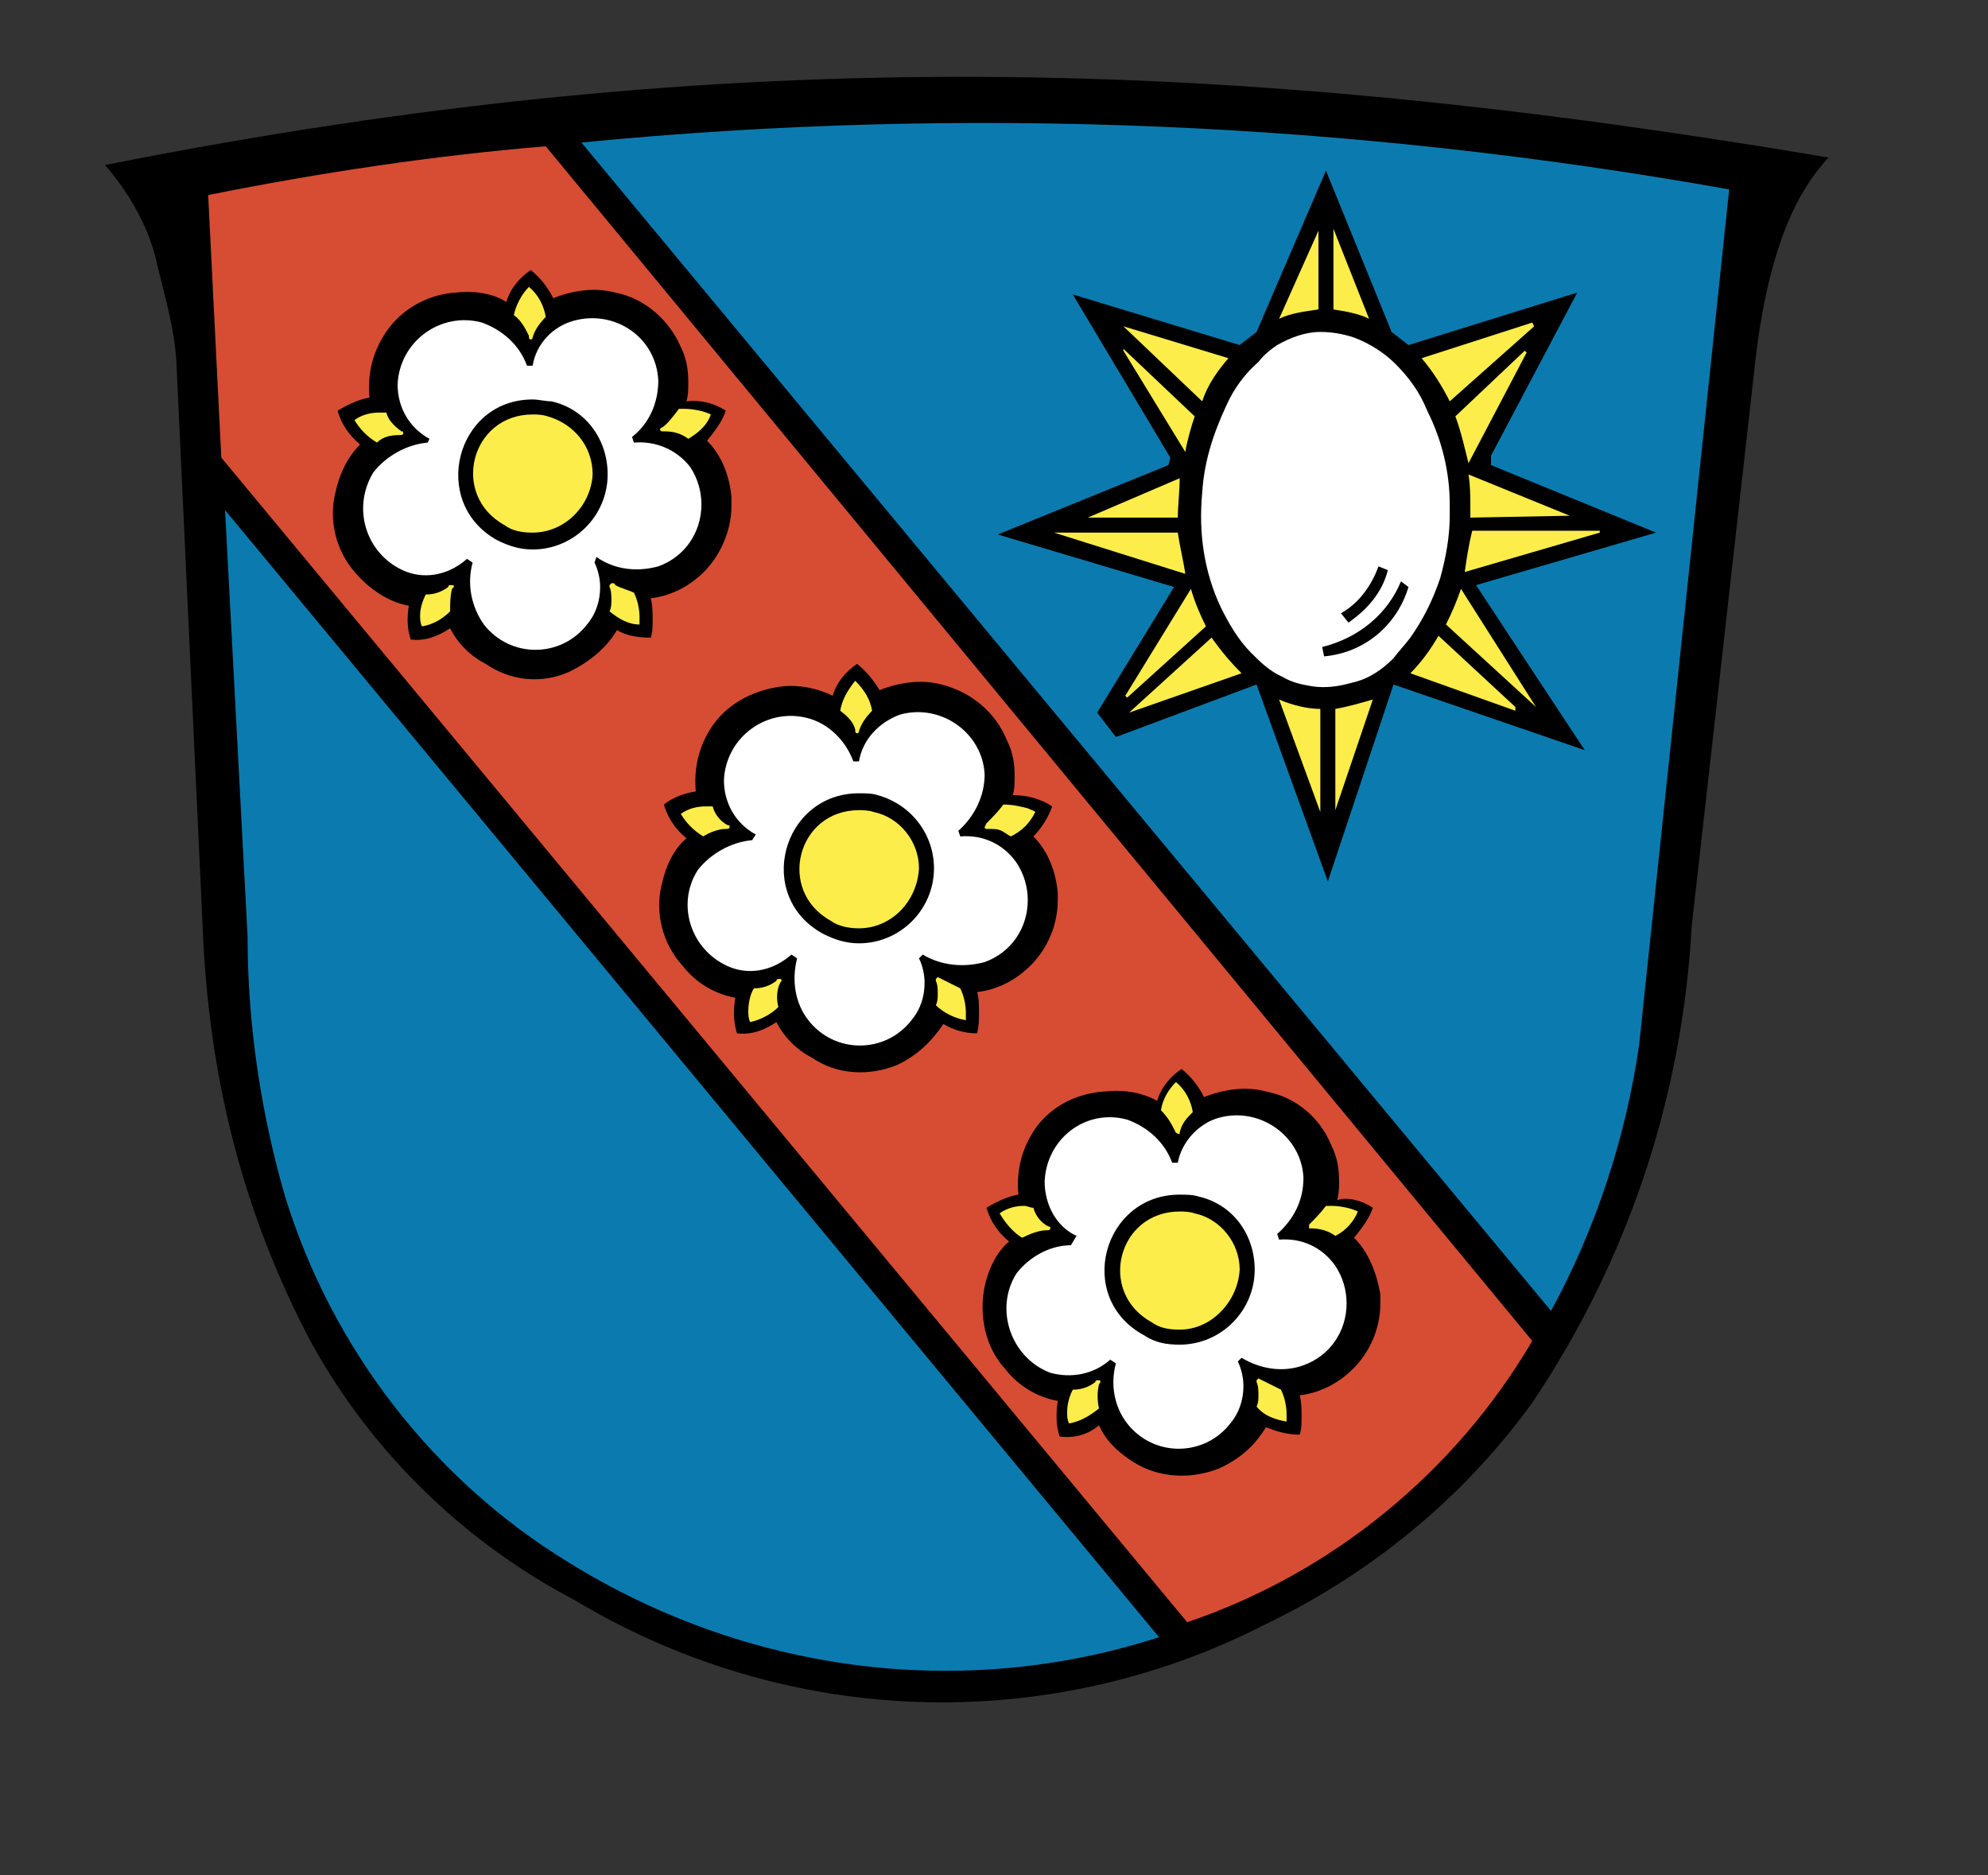 <?xml version="1.0" encoding="utf-8"?>
<!-- Generator: Adobe Illustrator 24.3.0, SVG Export Plug-In . SVG Version: 6.00 Build 0)  -->
<svg version="1.1" id="Ebene_1" xmlns="http://www.w3.org/2000/svg" xmlns:xlink="http://www.w3.org/1999/xlink" x="0px" y="0px"
	 viewBox="0 0 106 100" style="enable-background:new 0 0 106 100;" xml:space="preserve">
<rect x="0" y="0" width="106" height="100" fill="#333333" stroke="none"/>
<style type="text/css">
	.st0{fill:#0B7BAF;}
	.st1{fill:#D64D34;}
	.st2{fill:#FFFFFF;}
	.st3{fill:#FDED4B;}
</style>
<g>
	<g>
		<path d="M97.5,8.4c-1.2,1.3-3.1,3.9-3.9,10.8l-3.4,30.2c-0.5,9.1-3.4,17.8-8.5,25.4c-3.7,5.1-8.6,9.1-14.2,11.8
			c-11.7,6-25.6,5.5-36.9-1.3c-5.9-3.1-10.8-7.9-14-13.7c-3.7-7-5.5-14.3-5.8-22.3L9.4,19.2c-0.1-1.6-0.6-3.4-1-5
			c-0.4-2-1.5-3.9-2.8-5.4C39.3,2.1,66.1,3.1,97.5,8.4"/>
	</g>
	<g>
		<path class="st0" d="M31,7.6c20.5-2,41-1.1,61.2,2.5l-4.8,45.6c-0.7,4.9-2.3,9.8-4.7,14.2L31,7.6z"/>
		<path class="st1" d="M11.1,10.4c6-1.2,12-2.1,18-2.6l52.6,63.7c-4.1,7-10.7,12.4-18.4,15L11.8,24.4L11.1,10.4z"/>
		<path class="st0" d="M12,27.2l49.8,60.1c-10.5,3.4-22,1.9-31.5-4c-7.2-4.4-12.6-11.4-15.1-19.5c-1.3-4.5-2-9.2-2-13.9L12,27.2z"/>
		<path d="M73.2,64.4c-0.2,0.6-0.6,1.1-1,1.6c0.8,0.8,1.2,1.9,1.4,3c0,0.2,0,0.3,0,0.5c0,1.5-0.7,2.9-1.8,3.8
			c-0.7,0.6-1.6,1-2.5,1.1c0.1,0.4,0.1,0.7,0.1,1.1s0,0.7-0.1,1c-0.7,0-1.3-0.2-1.8-0.4c-0.6,1-1.4,1.7-2.5,2.2
			c-1.5,0.6-3.2,0.5-4.5-0.3c-0.8-0.5-1.5-1.1-1.9-2c-0.6,0.5-1.3,0.7-2.1,0.6c-0.2-0.6-0.2-1.2-0.1-1.9c-1.1-0.2-2.1-0.8-2.8-1.7
			c-1.1-1.2-1.4-2.9-1.1-4.4c0.2-0.9,0.6-1.8,1.3-2.4c-0.6-0.5-1-1.1-1.2-1.8c0.5-0.3,1.1-0.6,1.7-0.7c-0.1-1.1,0.1-2.2,0.7-3.2
			c0.8-1.4,2.3-2.2,3.9-2.3c0.9-0.1,1.9,0,2.8,0.5c0.2-0.7,0.7-1.3,1.3-1.7c0.5,0.4,0.9,0.9,1.2,1.5c1-0.4,2.2-0.6,3.3-0.3
			c1.6,0.3,2.9,1.4,3.5,2.9c0.3,0.6,0.4,1.2,0.4,1.9c0,0.3,0,0.6-0.1,1C71.8,63.8,72.6,64,73.2,64.4"/>
		<path d="M56.1,43c-0.2,0.6-0.6,1.2-1,1.6c0.8,0.8,1.2,1.9,1.3,3c0,0.1,0,0.3,0,0.4c0,1.5-0.7,2.9-1.8,3.8c-0.7,0.6-1.6,1-2.5,1.1
			c0.1,0.3,0.1,0.7,0.1,1.1c0,0.4,0,0.7-0.1,1.1c-0.7,0-1.3-0.2-1.8-0.5c-0.6,0.9-1.4,1.7-2.5,2.2c-1.5,0.6-3.2,0.5-4.5-0.4
			c-0.8-0.4-1.5-1.1-1.9-1.9c-0.6,0.4-1.3,0.7-2.1,0.6c-0.2-0.6-0.2-1.2-0.1-1.9c-1.1-0.2-2.1-0.8-2.8-1.7c-1.1-1.2-1.5-2.9-1.1-4.4
			c0.2-0.9,0.6-1.8,1.3-2.4c-0.6-0.5-1-1.1-1.2-1.8c0.5-0.4,1.1-0.6,1.7-0.7C37,41.1,37.2,40,37.8,39c0.8-1.4,2.3-2.2,3.9-2.4
			c0.9-0.1,1.9,0.1,2.7,0.5c0.2-0.7,0.7-1.3,1.3-1.7c0.5,0.4,0.9,0.9,1.2,1.4c1-0.4,2.2-0.6,3.3-0.3c1.6,0.4,2.9,1.5,3.5,3
			c0.3,0.6,0.4,1.2,0.4,1.9c0,0.3,0,0.7-0.1,1C54.8,42.4,55.5,42.6,56.1,43"/>
		<path d="M38.7,21.9c-0.2,0.6-0.6,1.1-1,1.6c0.8,0.8,1.2,1.9,1.3,3c0,0.1,0,0.3,0,0.5c0,1.4-0.7,2.9-1.8,3.8
			c-0.7,0.6-1.6,1-2.5,1.1c0.1,0.4,0.1,0.8,0.1,1.1s0,0.7-0.1,1c-0.7,0-1.3-0.1-1.8-0.4c-0.6,1-1.5,1.7-2.5,2.2
			c-1.5,0.7-3.2,0.5-4.5-0.4c-0.8-0.4-1.5-1.1-1.9-1.9c-0.6,0.4-1.3,0.7-2.1,0.6c-0.2-0.6-0.2-1.2-0.1-1.8c-1.1-0.2-2.1-0.9-2.8-1.7
			c-1.1-1.2-1.5-2.9-1.1-4.4c0.2-0.9,0.6-1.8,1.3-2.5c-0.6-0.5-1-1.1-1.2-1.8c0.5-0.3,1.1-0.6,1.7-0.7c-0.1-1.1,0.1-2.2,0.7-3.2
			c0.8-1.4,2.3-2.3,3.9-2.4c0.9-0.1,1.9,0,2.7,0.5c0.2-0.7,0.7-1.3,1.3-1.7c0.5,0.4,0.9,0.9,1.2,1.5c1-0.4,2.2-0.6,3.3-0.3
			c1.6,0.3,2.9,1.5,3.5,2.9c0.3,0.6,0.4,1.2,0.4,1.9c0,0.3,0,0.7-0.1,1C37.3,21.3,38.1,21.5,38.7,21.9"/>
		<path class="st2" d="M57.4,65.9c-1.1-0.5-1.7-1.7-1.7-2.9c0.1-2.3,2.2-3.9,4.4-3.3c1.1,0.4,2,1.2,2.4,2.3h0.3
			c0.2-1.1,1.1-2.1,2.2-2.4c2.2-0.6,4.4,1,4.5,3.2c0,1.2-0.5,2.2-1.4,3l0.1,0.3c1.2-0.1,2.3,0.4,3,1.4c0.4,0.6,0.6,1.3,0.6,2
			c0,1.5-0.9,2.8-2.3,3.3c-1.1,0.4-2.3,0.2-3.3-0.4L66,72.6c0.2,0.4,0.3,0.9,0.3,1.3c0,0.7-0.2,1.4-0.7,2c-1.4,1.8-4.1,1.8-5.5,0
			c-0.7-0.9-0.9-2.1-0.6-3.2l-0.3-0.2c-0.9,0.8-2.1,1-3.2,0.7c-2.1-0.8-3-3.4-1.8-5.3c0.7-0.9,1.8-1.5,2.9-1.5L57.4,65.9z"/>
		<path class="st2" d="M40.3,44.5c-1.1-0.6-1.7-1.7-1.7-2.9c0.1-2.3,2.3-3.9,4.5-3.3c1.1,0.3,2,1.2,2.4,2.3h0.3
			c0.2-1.2,1.1-2.1,2.2-2.5c2.2-0.6,4.4,1,4.5,3.2c0,1.1-0.5,2.2-1.4,3l0.1,0.3c1.2-0.1,2.3,0.4,3,1.4c0.4,0.6,0.6,1.3,0.6,2
			c0,1.5-0.9,2.8-2.3,3.3c-1.1,0.3-2.3,0.2-3.3-0.4L49,51.1c0.2,0.4,0.3,0.9,0.3,1.3c0,0.7-0.2,1.4-0.7,2c-1.4,1.8-4.1,1.8-5.5,0
			c-0.7-0.9-0.9-2.1-0.6-3.3l-0.3-0.2c-0.9,0.8-2.1,1.1-3.2,0.7c-2.1-0.8-3-3.3-1.8-5.2c0.7-0.9,1.8-1.5,2.9-1.6L40.3,44.5z"/>
		<path class="st2" d="M22.9,23.4c-1.1-0.6-1.7-1.7-1.7-2.9c0.1-2.3,2.3-3.9,4.5-3.3c1.1,0.4,2,1.2,2.4,2.3h0.3
			c0.2-1.2,1.1-2.1,2.2-2.4c2.2-0.6,4.4,0.9,4.5,3.2c0,1.2-0.5,2.3-1.4,3l0.1,0.3c1.2-0.1,2.3,0.4,3,1.3c0.4,0.6,0.6,1.3,0.6,2
			c0,1.5-0.9,2.8-2.3,3.3c-1.1,0.3-2.3,0.2-3.3-0.5L31.7,30c0.2,0.4,0.3,0.9,0.3,1.3c0,0.7-0.2,1.4-0.7,2c-1.4,1.8-4.1,1.8-5.5,0
			c-0.7-1-0.9-2.2-0.6-3.3l-0.3-0.2c-0.9,0.8-2.1,1.1-3.2,0.7c-2.1-0.8-3-3.3-1.8-5.3c0.7-0.9,1.8-1.5,2.9-1.6L22.9,23.4z"/>
		<path d="M45.8,50.3c-0.7,0-1.3-0.2-1.9-0.5c-3.7-2-2.2-7.5,1.9-7.5c0.3,0,0.7,0,1,0.1c1.8,0.5,3,2.1,3,3.9
			C49.8,48.5,48,50.3,45.8,50.3"/>
		<path d="M62.9,71.7c-0.7,0-1.3-0.1-1.9-0.5c-3.7-2-2.2-7.5,1.9-7.5c0.3,0,0.7,0,1,0.1c1.8,0.4,3,2,3,3.9
			C66.9,69.9,65.1,71.7,62.9,71.7"/>
		<path d="M28.4,29.3c-0.7,0-1.3-0.2-1.9-0.5c-3.6-2-2.2-7.5,1.9-7.5c0.3,0,0.7,0.1,1,0.1c1.8,0.4,3,2,3,3.9
			C32.4,27.5,30.6,29.3,28.4,29.3"/>
		<path class="st3" d="M62.9,70.9c-0.6,0-1.1-0.1-1.5-0.4c-2.9-1.6-1.8-5.9,1.5-5.9c0.2,0,0.5,0,0.8,0.1c1.4,0.3,2.4,1.6,2.4,3
			C66,69.4,64.6,70.9,62.9,70.9"/>
		<path class="st3" d="M28.4,28.4c-0.6,0-1.1-0.1-1.5-0.4c-2.9-1.6-1.8-5.9,1.5-5.9c0.2,0,0.5,0,0.8,0.1c1.4,0.4,2.4,1.6,2.4,3.1
			C31.5,27,30.1,28.4,28.4,28.4"/>
		<path class="st3" d="M45.8,49.5c-0.5,0-1.1-0.1-1.5-0.4c-2.9-1.6-1.8-5.9,1.5-5.9c0.2,0,0.5,0,0.8,0.1c1.4,0.3,2.4,1.6,2.4,3
			C48.9,48.1,47.5,49.5,45.8,49.5"/>
		<polygon points="84.1,15.6 79.5,24.3 79.5,24.8 88.3,28.4 78.7,31.2 84.5,40 74.3,36.5 70.8,47 67,36.5 59.5,39.3 58.5,38 
			62.6,31.3 53.2,28.5 62.3,24.8 62.4,24.4 57.2,15.7 66.1,18.4 67,17.7 70.7,9.1 74.2,17.7 75.1,18.4 		"/>
		<path class="st3" d="M81.3,18.7l-3.7,3.5c0.3,0.8,0.5,1.7,0.7,2.5l3.1-5.9L81.3,18.7z"/>
		<path class="st3" d="M77.3,21.4c-0.4-0.8-0.9-1.6-1.5-2.3l5.9-1.9l0.1,0.2L77.3,21.4z"/>
		<path class="st3" d="M56.2,28.4L56.2,28.4l7,2.2c-0.1-0.7-0.3-1.5-0.4-2.2H56.2z"/>
		<path class="st3" d="M60.1,37.2l4.2-3.8c-0.3-0.6-0.6-1.3-0.8-2L60,37.1L60.1,37.2z"/>
		<path class="st3" d="M60.2,38L60.2,38l6-2.1c-0.6-0.6-1.1-1.2-1.6-1.9L60.2,38z"/>
		<path class="st3" d="M64.1,21.4c0.3-0.9,0.8-1.6,1.4-2.3l-5.6-1.7l0,0L64.1,21.4z"/>
		<path class="st3" d="M63.2,24.1c0.1-0.6,0.3-1.3,0.5-1.9l-3.8-3.6v0.1L63.2,24.1z"/>
		<path class="st3" d="M58,27.6h4.8c0-0.6,0.1-1.4,0.1-2.1L58,27.6L58,27.6z"/>
		<path class="st3" d="M68.2,17c0.6-0.3,1.4-0.4,2.1-0.5v-4.2L68.2,17z"/>
		<path class="st3" d="M73,17l-1.9-4.8v4.3C71.7,16.6,72.4,16.7,73,17"/>
		<path class="st3" d="M78.1,30.5l7.2-2.1v-0.1h-6.8C78.3,29.1,78.2,29.8,78.1,30.5"/>
		<path class="st3" d="M83.7,27.5l-5.4-2.2c0.1,0.6,0.1,1.2,0.1,1.8v0.5L83.7,27.5L83.7,27.5z"/>
		<path class="st3" d="M81.9,37.7L81.9,37.7l-4-6.3c-0.2,0.6-0.5,1.3-0.8,1.9L81.9,37.7z"/>
		<path class="st3" d="M75.2,35.9l5.6,2v-0.2l-4.1-3.8C76.3,34.6,75.8,35.3,75.2,35.9"/>
		<path class="st3" d="M71.2,37.8v5.4l2-5.9C72.5,37.5,71.8,37.7,71.2,37.8"/>
		<path class="st3" d="M68.2,37.3l2.2,6v-5.5C69.7,37.8,68.9,37.6,68.2,37.3"/>
		<path class="st2" d="M68.1,18.4c0.7-0.4,1.5-0.7,2.3-0.7c0.6,0,1.2,0.1,1.8,0.3c0.8,0.3,1.6,0.8,2.2,1.4c0.7,0.7,1.3,1.5,1.7,2.5
			c0.8,1.6,1.2,3.3,1.2,5c0,0.2,0,0.4,0,0.6c0,1.1-0.2,2.2-0.5,3.3C76.4,32,75.9,33,75.2,34c-0.3,0.4-0.6,0.7-0.9,1.1
			c-0.6,0.6-1.3,1.1-2.2,1.3c-0.7,0.2-1.4,0.3-2.1,0.2c-0.6-0.1-1.1-0.2-1.6-0.5c-0.7-0.3-1.2-0.8-1.7-1.3c-0.7-0.7-1.2-1.6-1.6-2.4
			c-0.9-1.9-1.2-4-1-6.1c0.1-1.7,0.6-3.2,1.3-4.7c0.4-0.9,1-1.7,1.7-2.3C67.4,18.9,67.8,18.6,68.1,18.4"/>
		<path d="M73.5,30.2l0.5,0.2c-0.3,1.2-1.1,2.1-2.1,2.8l-0.4-0.5C72.4,32.2,73.1,31.3,73.5,30.2"/>
		<path d="M74.7,31l0.4,0.3c-0.6,2-2.3,3.5-4.5,3.7l-0.1-0.5C72.5,34,74,32.7,74.7,31"/>
		<path class="st3" d="M32.8,31.2c0-0.1-0.1-0.1-0.1-0.1h-0.1l-0.1,0.1v0.1c0.1,0.2,0.1,0.5,0.1,0.7c0,0.2,0,0.4-0.1,0.6
			c0.5,0.4,1,0.7,1.6,0.7c0-0.1,0-0.3,0-0.4c0-0.4-0.1-0.9-0.3-1.3C33.6,31.5,33.2,31.4,32.8,31.2"/>
		<path class="st3" d="M24.1,31.4l0.1-0.1c0-0.1,0-0.1-0.1-0.1c0,0,0,0-0.1,0c0,0-0.1,0-0.1,0.1c-0.4,0.3-0.8,0.4-1.2,0.4
			c-0.2,0.4-0.3,0.8-0.3,1.1c0,0.2,0,0.4,0.1,0.6c0.6-0.1,1.1-0.4,1.5-0.8C24,32.2,24,31.8,24.1,31.4"/>
		<path class="st3" d="M35.3,22.8c-0.1,0-0.1,0.1-0.1,0.1l0,0c0,0.1,0.1,0.1,0.1,0.1h0.1c0.5,0,0.9,0.1,1.3,0.4
			c0.5-0.3,1-0.7,1.2-1.3c-0.4-0.2-1-0.3-1.4-0.3h-0.3C35.9,22.2,35.6,22.6,35.3,22.8"/>
		<path class="st3" d="M21.3,23.2L21.3,23.2c0.1,0,0.2,0,0.2-0.1l0,0c0-0.1,0-0.1-0.1-0.1c-0.4-0.3-0.7-0.6-0.8-1
			c-0.2,0-0.3,0-0.4,0c-0.4,0-0.9,0.1-1.3,0.4c0.3,0.5,0.7,0.9,1.2,1.2C20.4,23.3,20.8,23.2,21.3,23.2"/>
		<path class="st3" d="M28.2,17.9L28.2,17.9c0,0.1,0,0.2,0.1,0.2s0.1-0.1,0.1-0.1l0,0c0.1-0.4,0.4-0.8,0.7-1.1
			c-0.1-0.6-0.4-1.2-0.9-1.6c-0.4,0.4-0.7,1-0.8,1.5C27.8,17.1,28,17.5,28.2,17.9"/>
		<path class="st3" d="M50.2,52.2L50.2,52.2L50,52.1l-0.1,0.1v0.1C50,52.5,50,52.8,50,53s0,0.4-0.1,0.6c0.4,0.4,1,0.7,1.6,0.8
			c0-0.1,0-0.3,0-0.4c0-0.4-0.1-0.9-0.3-1.3C51,52.6,50.6,52.4,50.2,52.2L50.2,52.2z"/>
		<path class="st3" d="M52.6,43.9C52.6,43.9,52.5,43.9,52.6,43.9l-0.1,0.2c0,0,0,0.1,0.1,0.1h0.1c0.3,0,0.5,0,0.7,0.1
			s0.3,0.2,0.5,0.3c0.6-0.3,1-0.7,1.3-1.3c-0.1-0.1-0.2-0.1-0.4-0.2c-0.4-0.1-0.8-0.2-1.3-0.2C53.2,43.3,52.9,43.6,52.6,43.9
			L52.6,43.9z"/>
		<path class="st3" d="M41.6,52.4L41.6,52.4c0.1-0.1,0.1-0.2,0-0.2c0,0,0,0-0.1,0c0,0-0.1,0-0.1,0.1c-0.4,0.3-0.8,0.4-1.2,0.4
			c-0.2,0.3-0.3,0.8-0.3,1.2c0,0.2,0,0.4,0.1,0.6c0.5-0.1,1.1-0.4,1.5-0.8C41.4,53.3,41.4,52.8,41.6,52.4"/>
		<path class="st3" d="M38.7,44.2C38.7,44.2,38.8,44.3,38.7,44.2c0.1,0,0.2,0,0.2-0.1l0,0c0-0.1,0-0.1-0.1-0.1
			c-0.4-0.2-0.7-0.6-0.8-1c-0.2,0-0.3,0-0.4,0c-0.4,0-0.9,0.1-1.3,0.4c0.3,0.5,0.7,0.9,1.2,1.2C37.8,44.4,38.3,44.2,38.7,44.2"/>
		<path class="st3" d="M45.6,38.9L45.6,38.9c0,0.1,0,0.2,0.1,0.2s0.1-0.1,0.1-0.1l0,0c0.1-0.4,0.4-0.8,0.7-1.1
			c-0.1-0.6-0.4-1.1-0.9-1.6c-0.4,0.5-0.7,1-0.8,1.6C45.2,38.2,45.5,38.5,45.6,38.9"/>
		<path class="st3" d="M67.3,73.6L67.3,73.6l-0.2-0.1L67,73.6v0.1c0.1,0.2,0.1,0.5,0.1,0.7s0,0.4-0.1,0.6c0.4,0.5,1,0.7,1.6,0.8
			c0-0.1,0-0.3,0-0.4c0-0.4-0.1-0.9-0.3-1.3C68.1,74,67.7,73.8,67.3,73.6L67.3,73.6L67.3,73.6z"/>
		<path class="st3" d="M58.6,73.8L58.6,73.8c0.1-0.1,0.1-0.2,0-0.2c0,0,0,0-0.1,0c0,0-0.1,0-0.1,0.1c-0.4,0.3-0.8,0.4-1.2,0.4
			c-0.2,0.4-0.3,0.8-0.3,1.2c0,0.2,0,0.4,0.1,0.6c0.6-0.1,1.1-0.4,1.6-0.8C58.5,74.7,58.5,74.2,58.6,73.8"/>
		<path class="st3" d="M69.8,65.3C69.7,65.3,69.7,65.3,69.8,65.3L69.8,65.3v0.2h0.1c0.4,0,0.9,0.1,1.3,0.4c0.6-0.3,1-0.8,1.2-1.3
			c-0.4-0.2-1-0.3-1.4-0.3h-0.3C70.4,64.7,70.1,65,69.8,65.3L69.8,65.3z"/>
		<path class="st3" d="M55.8,65.6L55.8,65.6c0.1,0,0.2,0,0.2-0.1l0,0c0-0.1,0-0.1-0.1-0.1c-0.4-0.2-0.7-0.6-0.8-1
			c-0.2,0-0.3-0.1-0.5-0.1c-0.4,0-0.9,0.1-1.3,0.4c0.3,0.5,0.7,1,1.2,1.3C54.9,65.8,55.4,65.6,55.8,65.6"/>
		<path class="st3" d="M62.7,60.4L62.7,60.4C62.7,60.5,62.7,60.5,62.7,60.4c0.2,0.1,0.2,0.1,0.2,0l0,0c0.1-0.5,0.4-0.8,0.7-1.1
			c-0.1-0.6-0.4-1.2-0.9-1.6c-0.4,0.4-0.7,0.9-0.8,1.5C62.3,59.6,62.5,60,62.7,60.4"/>
	</g>
</g>
</svg>
